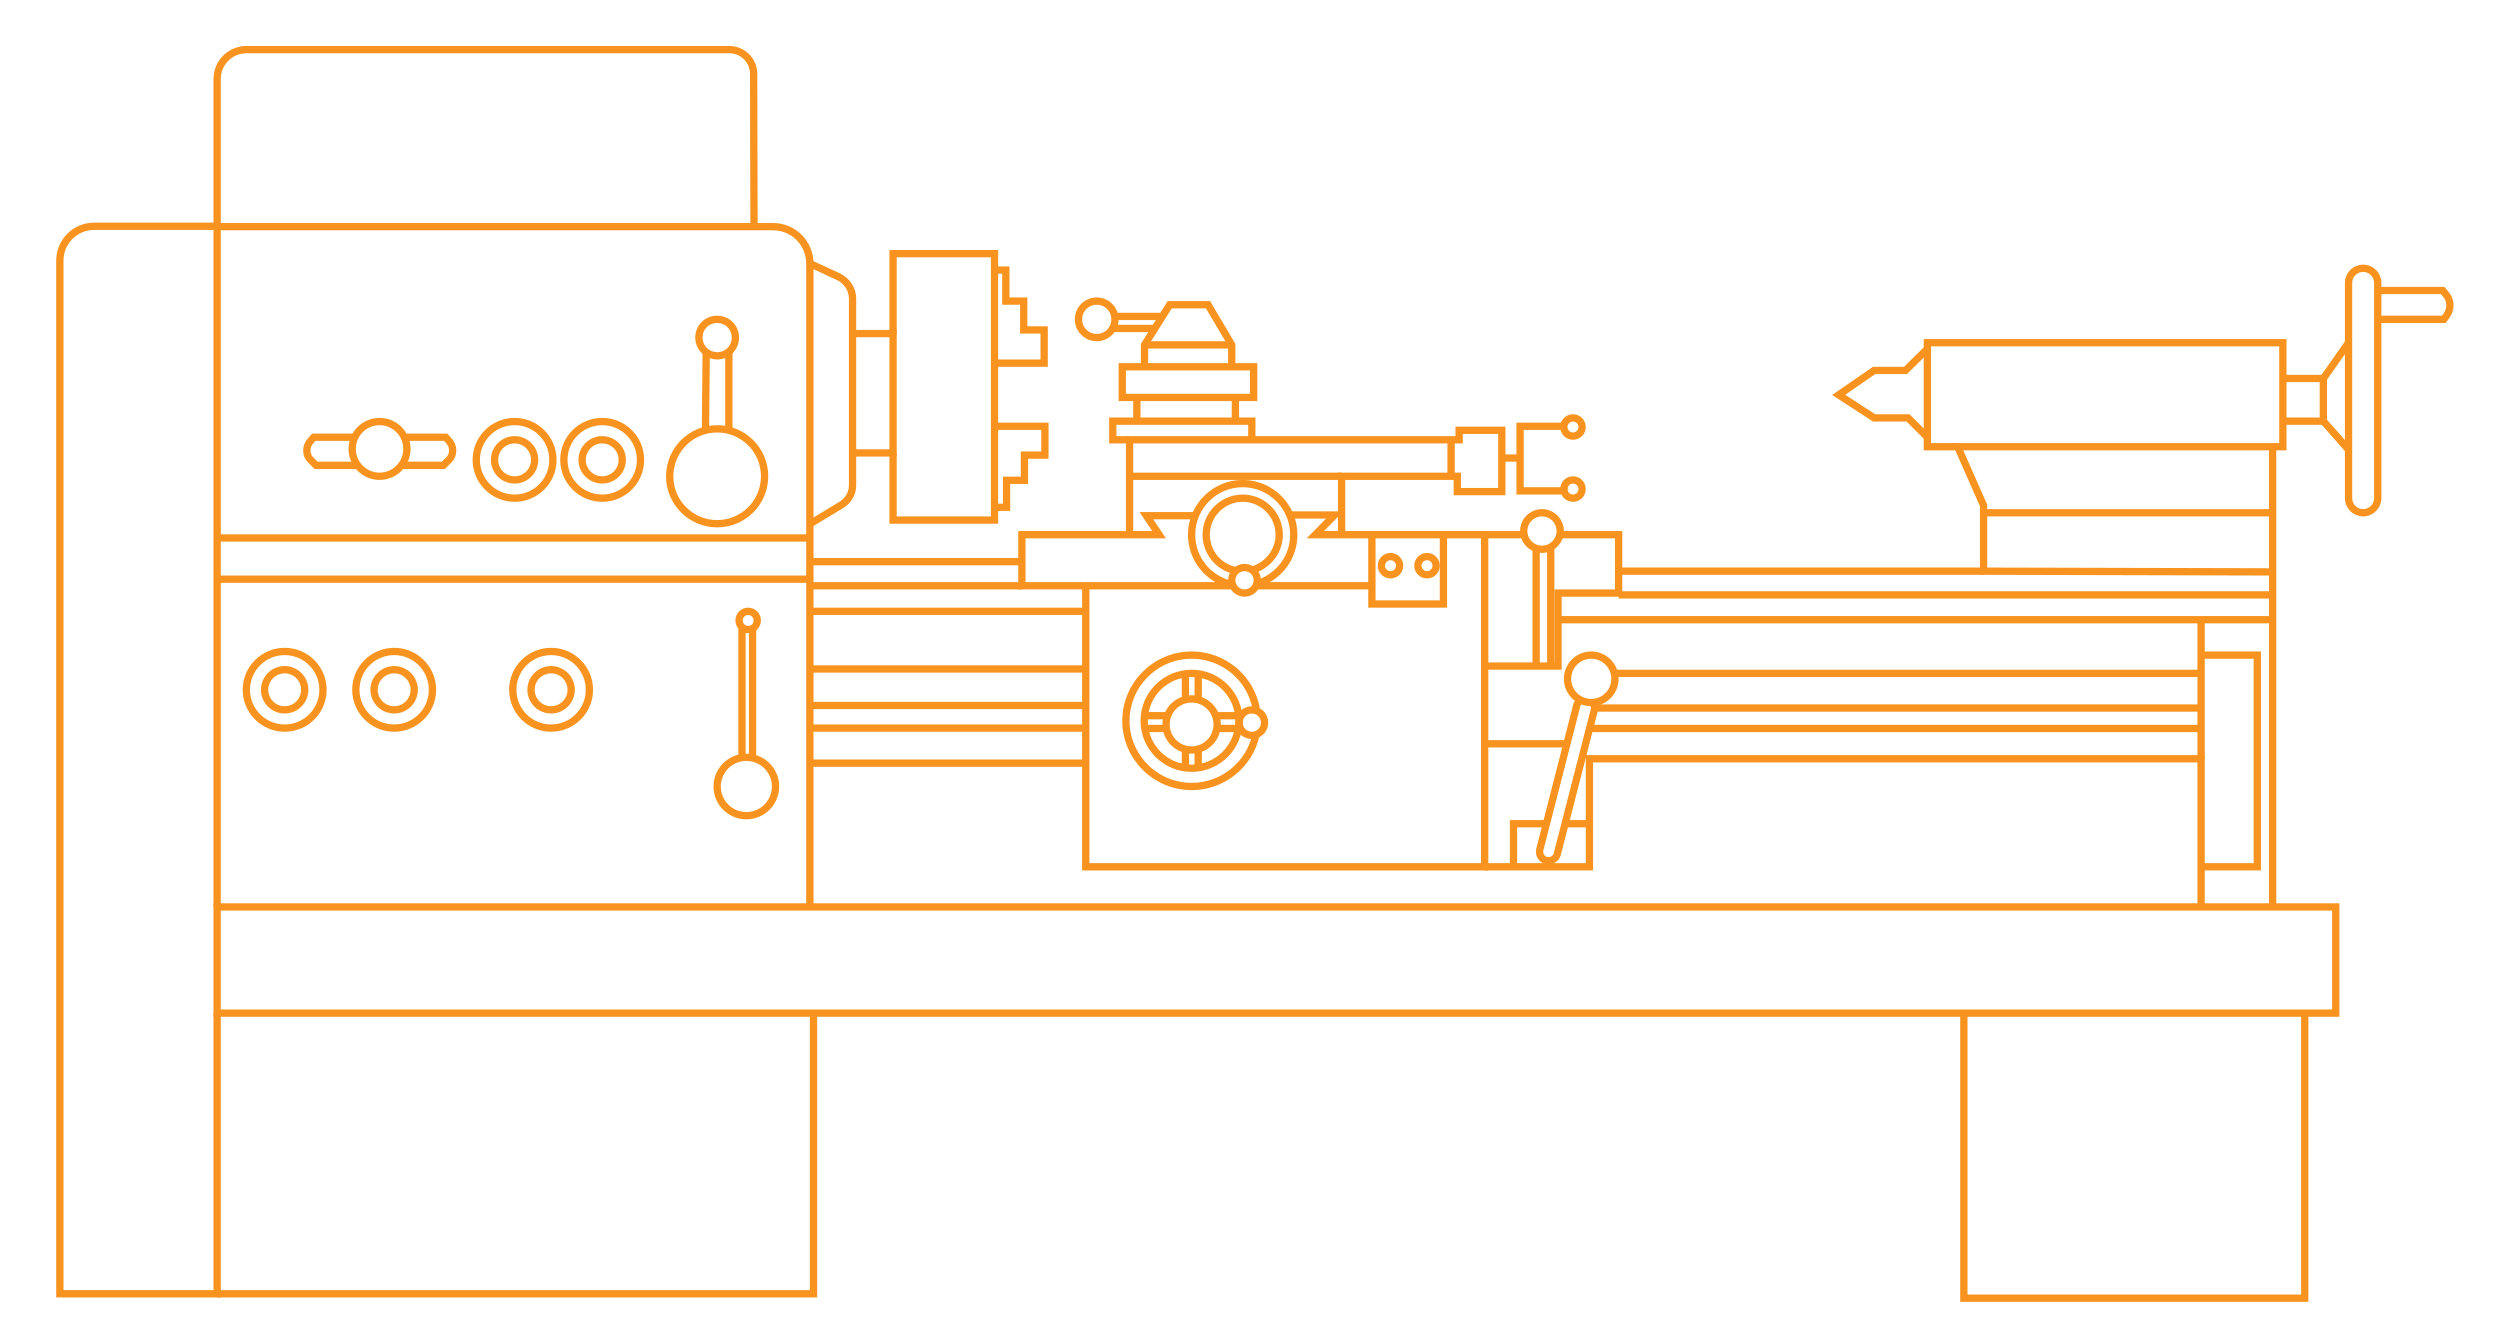 <?xml version="1.0" encoding="UTF-8"?> <!-- Generator: Adobe Illustrator 24.3.0, SVG Export Plug-In . SVG Version: 6.00 Build 0) --> <svg xmlns="http://www.w3.org/2000/svg" xmlns:xlink="http://www.w3.org/1999/xlink" id="Layer_1" x="0px" y="0px" viewBox="0 0 685 367" xml:space="preserve"> <g> <rect x="59.5" y="248.5" fill="none" stroke="#F7931E" stroke-width="2" stroke-miterlimit="10" width="580.5" height="29.1"></rect> <path fill="none" stroke="#F7931E" stroke-width="2" stroke-miterlimit="10" d="M59.5,277.6v76.9H16.4V71.4c0-5.2,4.2-9.4,9.4-9.4 h33.7v186.5"></path> <polyline fill="none" stroke="#F7931E" stroke-width="2" stroke-miterlimit="10" points="222.9,277.6 222.9,354.5 59.5,354.5 "></polyline> <path fill="none" stroke="#F7931E" stroke-width="2" stroke-miterlimit="10" d="M221.9,248.5V72.2c0-5.6-4.5-10.1-10.1-10.1H59.5 V21.6c0-4.4,3.6-8,8-8h132.4c3.6,0,6.6,3,6.6,6.6l0.1,41.8"></path> <circle fill="none" stroke="#F7931E" stroke-width="2" stroke-miterlimit="10" cx="196.5" cy="130.5" r="13"></circle> <circle fill="none" stroke="#F7931E" stroke-width="2" stroke-miterlimit="10" cx="165" cy="126" r="10.5"></circle> <circle fill="none" stroke="#F7931E" stroke-width="2" stroke-miterlimit="10" cx="141" cy="126" r="10.5"></circle> <circle fill="none" stroke="#F7931E" stroke-width="2" stroke-miterlimit="10" cx="151" cy="189" r="10.5"></circle> <circle fill="none" stroke="#F7931E" stroke-width="2" stroke-miterlimit="10" cx="108" cy="189" r="10.5"></circle> <circle fill="none" stroke="#F7931E" stroke-width="2" stroke-miterlimit="10" cx="78" cy="189" r="10.5"></circle> <circle fill="none" stroke="#F7931E" stroke-width="2" stroke-miterlimit="10" cx="165" cy="126" r="5.5"></circle> <circle fill="none" stroke="#F7931E" stroke-width="2" stroke-miterlimit="10" cx="141" cy="126" r="5.5"></circle> <circle fill="none" stroke="#F7931E" stroke-width="2" stroke-miterlimit="10" cx="151" cy="189" r="5.5"></circle> <circle fill="none" stroke="#F7931E" stroke-width="2" stroke-miterlimit="10" cx="108" cy="189" r="5.5"></circle> <circle fill="none" stroke="#F7931E" stroke-width="2" stroke-miterlimit="10" cx="78" cy="189" r="5.5"></circle> <circle fill="none" stroke="#F7931E" stroke-width="2" stroke-miterlimit="10" cx="104" cy="123" r="7.5"></circle> <path fill="none" stroke="#F7931E" stroke-width="2" stroke-miterlimit="10" d="M201.5,92.5c0,2.8-2.2,5-5,5c-1.1,0-2.2-0.4-3-1 c-1.2-0.9-2-2.4-2-4c0-2.8,2.2-5,5-5S201.5,89.7,201.5,92.5z"></path> <line fill="none" stroke="#F7931E" stroke-width="2" stroke-miterlimit="10" x1="193.3" y1="117.9" x2="193.5" y2="96.5"></line> <line fill="none" stroke="#F7931E" stroke-width="2" stroke-miterlimit="10" x1="199.7" y1="117.9" x2="199.7" y2="96.5"></line> <line fill="none" stroke="#F7931E" stroke-width="2" stroke-miterlimit="10" x1="59.5" y1="147.4" x2="221.9" y2="147.4"></line> <line fill="none" stroke="#F7931E" stroke-width="2" stroke-miterlimit="10" x1="59.5" y1="158.7" x2="221.9" y2="158.7"></line> <circle fill="none" stroke="#F7931E" stroke-width="2" stroke-miterlimit="10" cx="204.5" cy="215.5" r="8"></circle> <path fill="none" stroke="#F7931E" stroke-width="2" stroke-miterlimit="10" d="M110.8,119.8h11.3l0.9,1c1.4,1.5,1.4,3.9-0.1,5.3 l-1.4,1.4h-11.1"></path> <path fill="none" stroke="#F7931E" stroke-width="2" stroke-miterlimit="10" d="M97.2,119.8H86l-0.9,1c-1.4,1.5-1.4,3.9,0.1,5.3 l1.4,1.4h11.1"></path> <path fill="none" stroke="#F7931E" stroke-width="2" stroke-miterlimit="10" d="M201,208.3"></path> <circle fill="none" stroke="#F7931E" stroke-width="2" stroke-miterlimit="10" cx="205" cy="170" r="2.5"></circle> <line fill="none" stroke="#F7931E" stroke-width="2" stroke-miterlimit="10" x1="203.3" y1="207.5" x2="203.3" y2="172.2"></line> <line fill="none" stroke="#F7931E" stroke-width="2" stroke-miterlimit="10" x1="206.2" y1="172.2" x2="206.2" y2="207.7"></line> <path fill="none" stroke="#F7931E" stroke-width="2" stroke-miterlimit="10" d="M221.9,72.2l7.8,3.6c2.3,1.1,3.9,3.4,3.9,6V133 c0,2.1-1.1,4.1-3,5.3l-8.6,5.2"></path> <polyline fill="none" stroke="#F7931E" stroke-width="2" stroke-miterlimit="10" points="233.5,91.4 244.7,91.4 244.7,124.1 233.5,124.1 "></polyline> <polyline fill="none" stroke="#F7931E" stroke-width="2" stroke-miterlimit="10" points="538.1,277.6 538.1,355.7 631.5,355.7 631.5,277.6 "></polyline> <polyline fill="none" stroke="#F7931E" stroke-width="2" stroke-miterlimit="10" points="622.7,248.5 622.7,122.4 536.4,122.4 543.5,138.5 543.5,156.5 622.7,156.7 "></polyline> <polyline fill="none" stroke="#F7931E" stroke-width="2" stroke-miterlimit="10" points="244.7,91.4 244.7,69.5 272.5,69.5 272.5,98.5 272.5,142.5 244.7,142.5 244.7,124.1 "></polyline> <polyline fill="none" stroke="#F7931E" stroke-width="2" stroke-miterlimit="10" points="536.4,122.4 528.1,122.4 528.1,93.9 625.5,93.9 625.5,122.4 622.7,122.4 "></polyline> <polyline fill="none" stroke="#F7931E" stroke-width="2" stroke-miterlimit="10" points="272.5,74 275.6,74 275.6,82.5 280.5,82.5 280.5,90.4 286.1,90.4 286.1,99.5 272.5,99.5 "></polyline> <polyline fill="none" stroke="#F7931E" stroke-width="2" stroke-miterlimit="10" points="272.7,139 275.8,139 275.8,131.6 280.7,131.6 280.7,124.7 286.3,124.7 286.3,116.8 272.7,116.8 "></polyline> <polyline fill="none" stroke="#F7931E" stroke-width="2" stroke-miterlimit="10" points="528,95.7 522.1,101.5 513.5,101.5 503.8,108.2 513.5,114.5 522.8,114.5 528.5,120.2 "></polyline> <path fill="none" stroke="#F7931E" stroke-width="2" stroke-miterlimit="10" d="M337.2,160.1c-6.2-1.5-10.7-7-10.7-13.6 c0-7.7,6.3-14,14-14s14,6.3,14,14c0,6.2-4,11.4-9.6,13.3"></path> <path fill="none" stroke="#F7931E" stroke-width="2" stroke-miterlimit="10" d="M338.4,156.3c-4.5-0.9-7.9-5-7.9-9.8 c0-5.5,4.5-10,10-10s10,4.5,10,10c0,4.5-3,8.3-7.1,9.6"></path> <circle fill="none" stroke="#F7931E" stroke-width="2" stroke-miterlimit="10" cx="341" cy="159" r="3.5"></circle> <path fill="none" stroke="#F7931E" stroke-width="2" stroke-miterlimit="10" d="M344.1,201.5c-1.8,8-9,14-17.6,14 c-9.9,0-18-8.1-18-18s8.1-18,18-18c8.8,0,16.2,6.3,17.7,14.7"></path> <circle fill="none" stroke="#F7931E" stroke-width="2" stroke-miterlimit="10" cx="326.5" cy="197.5" r="13"></circle> <circle fill="none" stroke="#F7931E" stroke-width="2" stroke-miterlimit="10" cx="343" cy="198" r="3.5"></circle> <circle fill="none" stroke="#F7931E" stroke-width="2" stroke-miterlimit="10" cx="326.5" cy="198.5" r="7"></circle> <line fill="none" stroke="#F7931E" stroke-width="2" stroke-miterlimit="10" x1="324.8" y1="184.6" x2="324.8" y2="191.7"></line> <line fill="none" stroke="#F7931E" stroke-width="2" stroke-miterlimit="10" x1="328.3" y1="191.7" x2="328.3" y2="184.6"></line> <line fill="none" stroke="#F7931E" stroke-width="2" stroke-miterlimit="10" x1="328.3" y1="205.3" x2="328.3" y2="210.4"></line> <line fill="none" stroke="#F7931E" stroke-width="2" stroke-miterlimit="10" x1="324.8" y1="205.5" x2="324.8" y2="210.4"></line> <line fill="none" stroke="#F7931E" stroke-width="2" stroke-miterlimit="10" x1="333.1" y1="196.1" x2="339.4" y2="196.1"></line> <line fill="none" stroke="#F7931E" stroke-width="2" stroke-miterlimit="10" x1="333.4" y1="199.6" x2="339.4" y2="199.6"></line> <line fill="none" stroke="#F7931E" stroke-width="2" stroke-miterlimit="10" x1="319.9" y1="196.1" x2="313.6" y2="196.1"></line> <line fill="none" stroke="#F7931E" stroke-width="2" stroke-miterlimit="10" x1="319.6" y1="199.6" x2="313.7" y2="199.6"></line> <polyline fill="none" stroke="#F7931E" stroke-width="2" stroke-miterlimit="10" points="327.5,141.3 314.1,141.3 317.6,146.5 280,146.5 280,160.5 297.5,160.5 297.5,237.5 406.8,237.5 406.8,146.5 360.4,146.5 365.7,141.1 353.6,141.1 "></polyline> <polyline fill="none" stroke="#F7931E" stroke-width="2" stroke-miterlimit="10" points="375.9,146.5 375.9,165.5 395.5,165.5 395.5,146.5 "></polyline> <line fill="none" stroke="#F7931E" stroke-width="2" stroke-miterlimit="10" x1="297.5" y1="160.5" x2="337.8" y2="160.5"></line> <line fill="none" stroke="#F7931E" stroke-width="2" stroke-miterlimit="10" x1="344.5" y1="160.5" x2="375.9" y2="160.5"></line> <circle fill="none" stroke="#F7931E" stroke-width="2" stroke-miterlimit="10" cx="381" cy="155" r="2.5"></circle> <circle fill="none" stroke="#F7931E" stroke-width="2" stroke-miterlimit="10" cx="391" cy="155" r="2.5"></circle> <polyline fill="none" stroke="#F7931E" stroke-width="2" stroke-miterlimit="10" points="367.6,146.5 367.6,130.5 399.3,130.5 399.3,134.7 411.5,134.7 411.5,117.9 399.8,117.9 399.8,120.5 309.5,120.5 309.5,130.5 309.5,146.5 "></polyline> <rect x="307.5" y="100.5" fill="none" stroke="#F7931E" stroke-width="2" stroke-miterlimit="10" width="36" height="8.4"></rect> <polyline fill="none" stroke="#F7931E" stroke-width="2" stroke-miterlimit="10" points="309.5,120.5 304.9,120.5 304.9,115.4 343,115.4 343,120.5 "></polyline> <line fill="none" stroke="#F7931E" stroke-width="2" stroke-miterlimit="10" x1="309.5" y1="130.5" x2="367.6" y2="130.5"></line> <line fill="none" stroke="#F7931E" stroke-width="2" stroke-miterlimit="10" x1="311.5" y1="108.9" x2="311.5" y2="115.4"></line> <line fill="none" stroke="#F7931E" stroke-width="2" stroke-miterlimit="10" x1="338.5" y1="108.9" x2="338.5" y2="115.4"></line> <polyline fill="none" stroke="#F7931E" stroke-width="2" stroke-miterlimit="10" points="313.6,100.5 313.6,94.5 320.5,83.5 331,83.5 337.5,94.5 337.5,100.5 "></polyline> <line fill="none" stroke="#F7931E" stroke-width="2" stroke-miterlimit="10" x1="397.6" y1="120.5" x2="397.6" y2="130.5"></line> <line fill="none" stroke="#F7931E" stroke-width="2" stroke-miterlimit="10" x1="221.9" y1="153.9" x2="280" y2="153.9"></line> <line fill="none" stroke="#F7931E" stroke-width="2" stroke-miterlimit="10" x1="221.9" y1="160.5" x2="280" y2="160.5"></line> <line fill="none" stroke="#F7931E" stroke-width="2" stroke-miterlimit="10" x1="221.9" y1="167.5" x2="297.5" y2="167.5"></line> <line fill="none" stroke="#F7931E" stroke-width="2" stroke-miterlimit="10" x1="221.9" y1="183.3" x2="297.5" y2="183.3"></line> <line fill="none" stroke="#F7931E" stroke-width="2" stroke-miterlimit="10" x1="221.9" y1="193.3" x2="297.5" y2="193.3"></line> <line fill="none" stroke="#F7931E" stroke-width="2" stroke-miterlimit="10" x1="221.9" y1="199.5" x2="297.5" y2="199.5"></line> <line fill="none" stroke="#F7931E" stroke-width="2" stroke-miterlimit="10" x1="221.9" y1="209.1" x2="297.5" y2="209.1"></line> <line fill="none" stroke="#F7931E" stroke-width="2" stroke-miterlimit="10" x1="313.6" y1="94.5" x2="337.5" y2="94.5"></line> <circle fill="none" stroke="#F7931E" stroke-width="2" stroke-miterlimit="10" cx="300.5" cy="87.5" r="5"></circle> <line fill="none" stroke="#F7931E" stroke-width="2" stroke-miterlimit="10" x1="318" y1="86.7" x2="305.5" y2="86.7"></line> <line fill="none" stroke="#F7931E" stroke-width="2" stroke-miterlimit="10" x1="316.4" y1="90" x2="304.9" y2="90"></line> <line fill="none" stroke="#F7931E" stroke-width="2" stroke-miterlimit="10" x1="417.2" y1="146.5" x2="406.8" y2="146.5"></line> <path fill="none" stroke="#F7931E" stroke-width="2" stroke-miterlimit="10" d="M417.2,146.5"></path> <polyline fill="none" stroke="#F7931E" stroke-width="2" stroke-miterlimit="10" points="406.8,182.5 426.9,182.5 426.9,162.5 443.5,162.5 443.5,146.5 427.9,146.5 "></polyline> <polyline fill="none" stroke="#F7931E" stroke-width="2" stroke-miterlimit="10" points="406.8,237.5 435.5,237.5 435.5,207.9 603.1,207.9 603.1,248.5 "></polyline> <line fill="none" stroke="#F7931E" stroke-width="2" stroke-miterlimit="10" x1="622.7" y1="163" x2="443.5" y2="163"></line> <line fill="none" stroke="#F7931E" stroke-width="2" stroke-miterlimit="10" x1="543.5" y1="156.5" x2="443.5" y2="156.5"></line> <line fill="none" stroke="#F7931E" stroke-width="2" stroke-miterlimit="10" x1="622.7" y1="169.8" x2="426.9" y2="169.8"></line> <line fill="none" stroke="#F7931E" stroke-width="2" stroke-miterlimit="10" x1="603.1" y1="207.9" x2="603.1" y2="169.8"></line> <polyline fill="none" stroke="#F7931E" stroke-width="2" stroke-miterlimit="10" points="603.1,237.5 618.5,237.5 618.5,179.5 603.1,179.5 "></polyline> <path fill="none" stroke="#F7931E" stroke-width="2" stroke-miterlimit="10" d="M436.6,192.9c0.3,0.5,0.4,1.2,0.2,1.8L426.7,234 c-0.3,1.3-1.7,2.1-3,1.8l0,0c-1.3-0.3-2.1-1.7-1.8-3l10.1-39.4c0.1-0.5,0.4-1,0.9-1.3"></path> <circle fill="none" stroke="#F7931E" stroke-width="2" stroke-miterlimit="10" cx="436" cy="186" r="6.5"></circle> <line fill="none" stroke="#F7931E" stroke-width="2" stroke-miterlimit="10" x1="435.5" y1="225.7" x2="429.5" y2="225.7"></line> <polyline fill="none" stroke="#F7931E" stroke-width="2" stroke-miterlimit="10" points="414.7,237.5 414.7,225.7 423.7,225.7 "></polyline> <line fill="none" stroke="#F7931E" stroke-width="2" stroke-miterlimit="10" x1="406.8" y1="203.8" x2="429.3" y2="203.8"></line> <line fill="none" stroke="#F7931E" stroke-width="2" stroke-miterlimit="10" x1="436" y1="199.6" x2="603.1" y2="199.6"></line> <line fill="none" stroke="#F7931E" stroke-width="2" stroke-miterlimit="10" x1="603.1" y1="194" x2="436.8" y2="194"></line> <line fill="none" stroke="#F7931E" stroke-width="2" stroke-miterlimit="10" x1="442.3" y1="184.5" x2="603.1" y2="184.5"></line> <circle fill="none" stroke="#F7931E" stroke-width="2" stroke-miterlimit="10" cx="422.5" cy="145.5" r="5"></circle> <line fill="none" stroke="#F7931E" stroke-width="2" stroke-miterlimit="10" x1="543.5" y1="140.5" x2="622.7" y2="140.5"></line> <line fill="none" stroke="#F7931E" stroke-width="2" stroke-miterlimit="10" x1="424.9" y1="149.9" x2="424.9" y2="182.5"></line> <line fill="none" stroke="#F7931E" stroke-width="2" stroke-miterlimit="10" x1="420.9" y1="150.2" x2="420.9" y2="182.5"></line> <polyline fill="none" stroke="#F7931E" stroke-width="2" stroke-miterlimit="10" points="625.5,103.7 636.6,103.7 636.6,115.4 625.5,115.4 "></polyline> <path fill="none" stroke="#F7931E" stroke-width="2" stroke-miterlimit="10" d="M647.5,140.5L647.5,140.5c-2.2,0-4-1.8-4-4v-59 c0-2.2,1.8-4,4-4l0,0c2.2,0,4,1.8,4,4v2.4v56.6C651.5,138.7,649.7,140.5,647.5,140.5z"></path> <line fill="none" stroke="#F7931E" stroke-width="2" stroke-miterlimit="10" x1="636.6" y1="103.7" x2="643.5" y2="93.9"></line> <line fill="none" stroke="#F7931E" stroke-width="2" stroke-miterlimit="10" x1="636.6" y1="115.4" x2="643.5" y2="123.2"></line> <path fill="none" stroke="#F7931E" stroke-width="2" stroke-miterlimit="10" d="M651.5,79.6h17.8l0.9,1.1c1.4,1.6,1.4,4,0.2,5.7 l-0.8,1.1h-18"></path> <line fill="none" stroke="#F7931E" stroke-width="2" stroke-miterlimit="10" x1="411.5" y1="125.5" x2="416.5" y2="125.5"></line> <polyline fill="none" stroke="#F7931E" stroke-width="2" stroke-miterlimit="10" points="428,116.8 416.5,116.8 416.5,134.5 429.5,134.5 "></polyline> <circle fill="none" stroke="#F7931E" stroke-width="2" stroke-miterlimit="10" cx="431" cy="117" r="2.5"></circle> <circle fill="none" stroke="#F7931E" stroke-width="2" stroke-miterlimit="10" cx="431" cy="134" r="2.5"></circle> </g> </svg> 